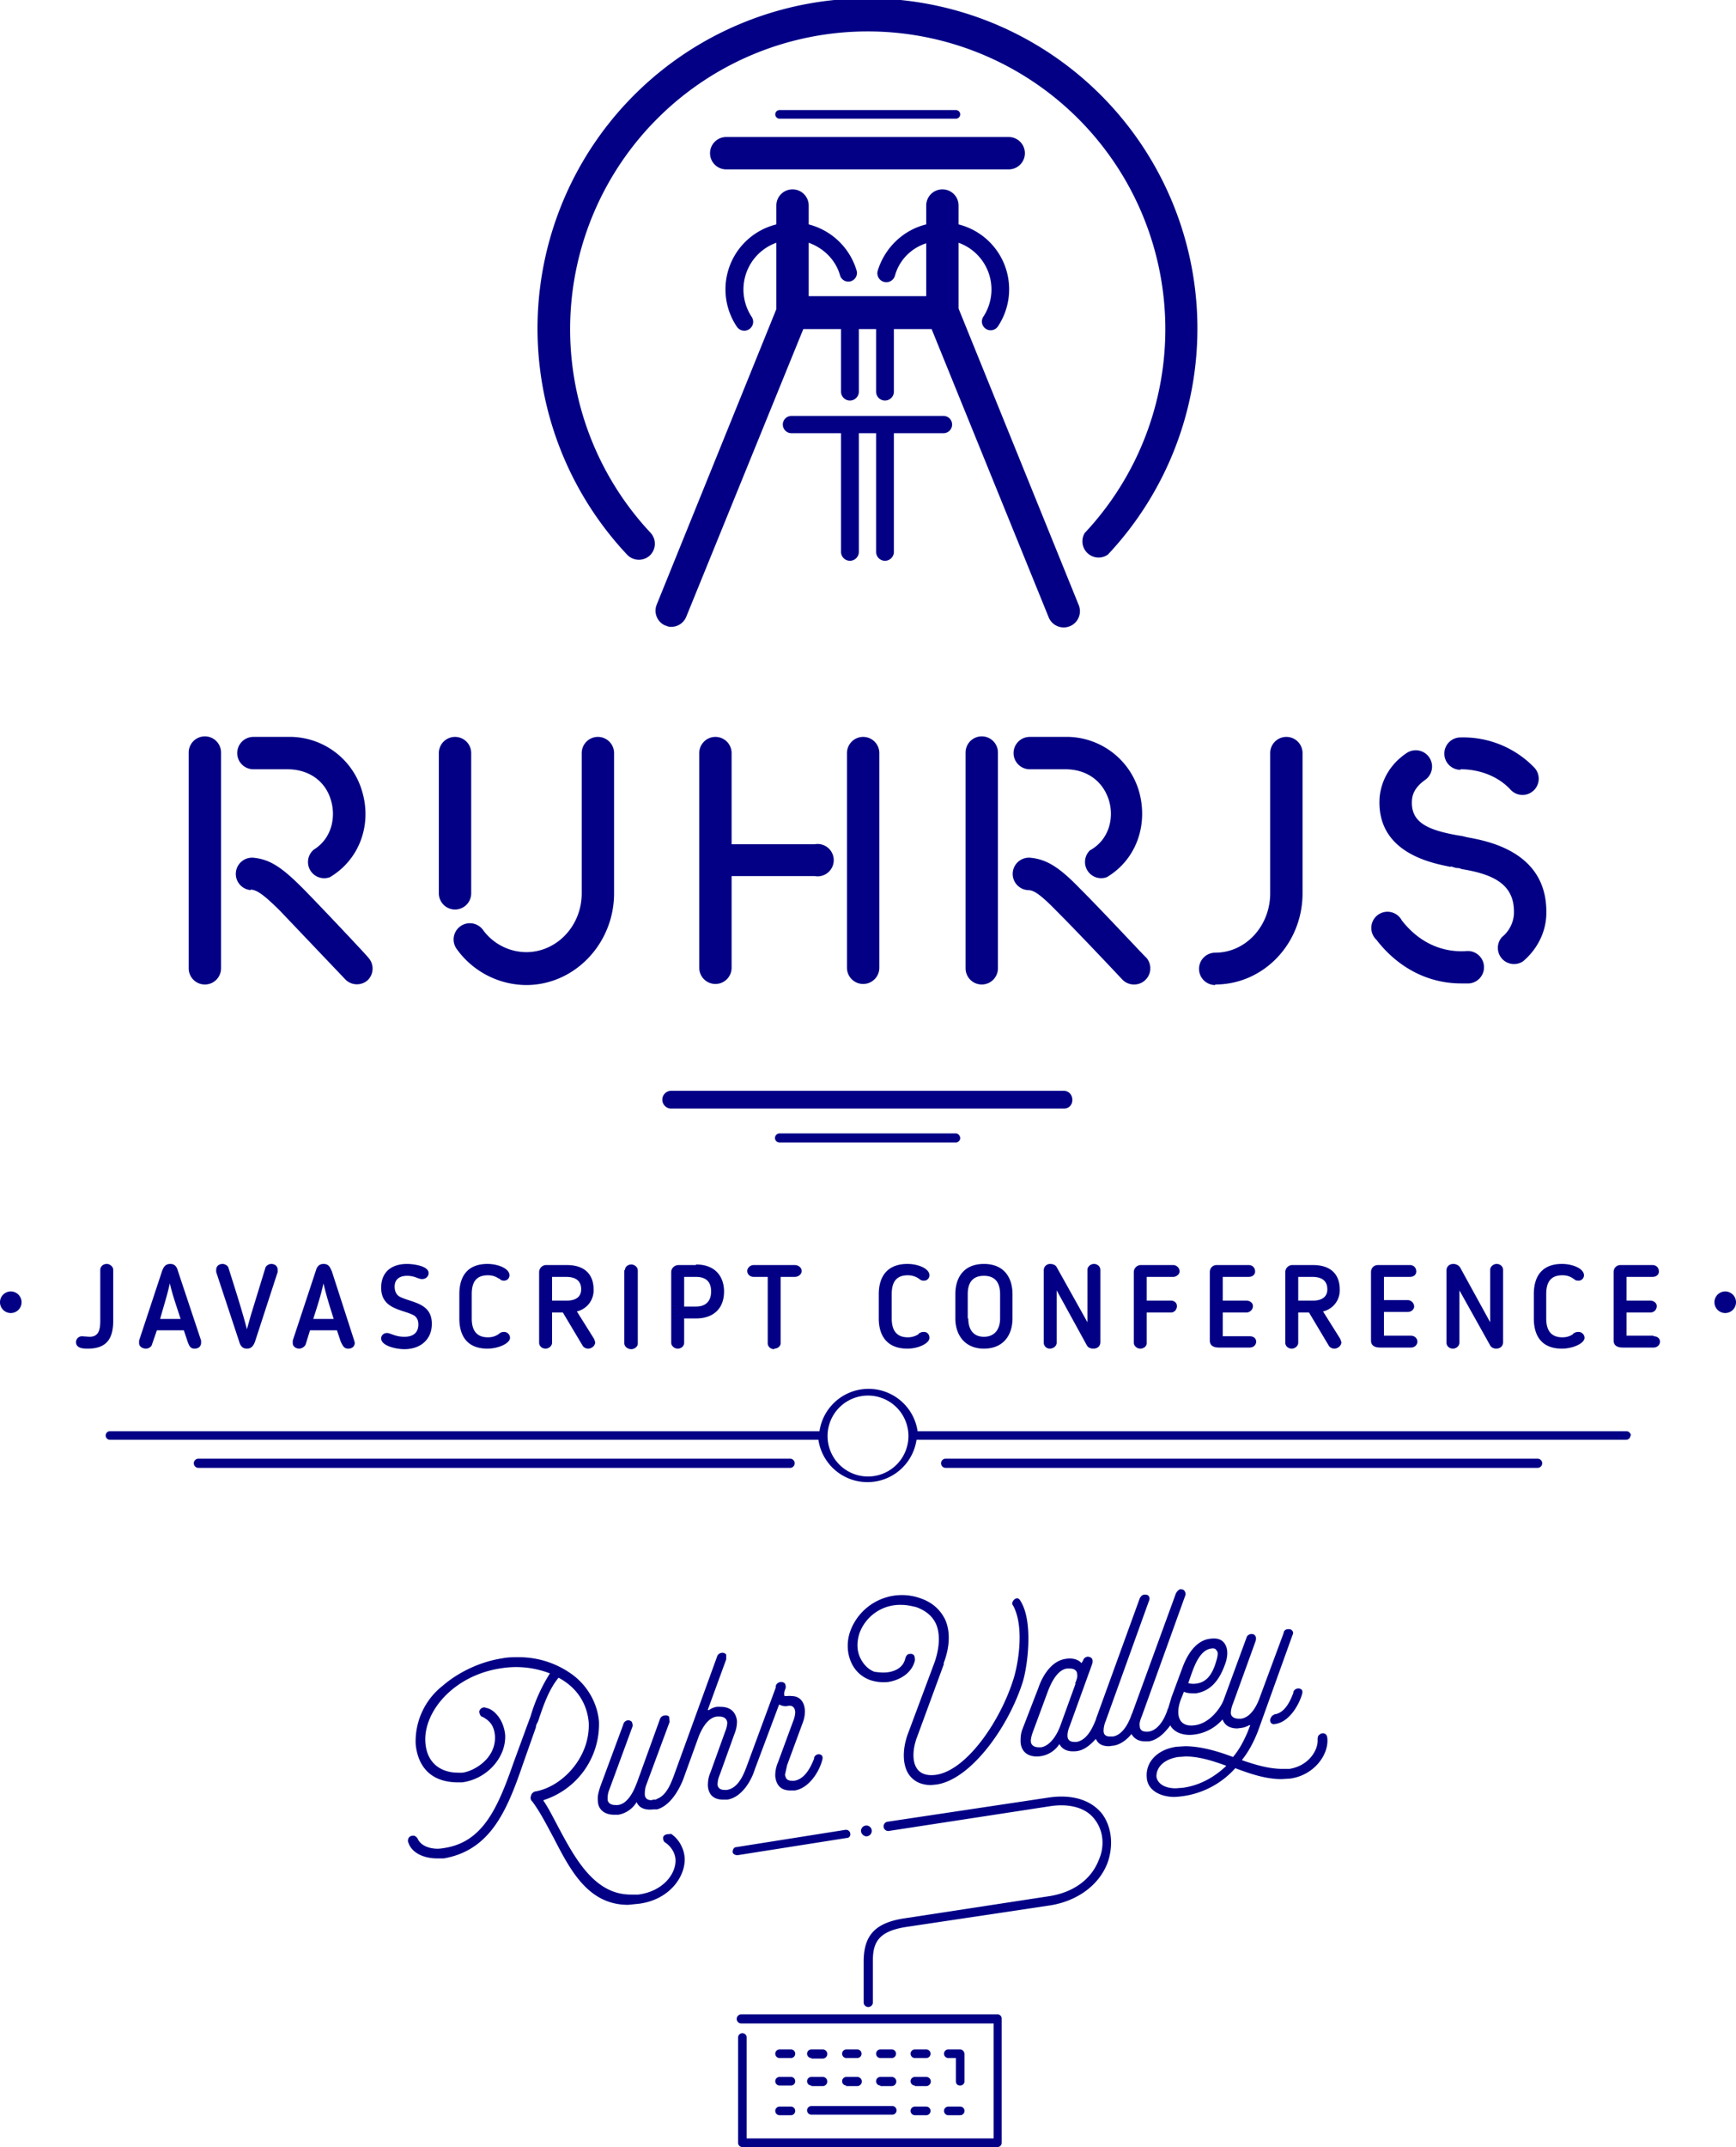 <svg xmlns="http://www.w3.org/2000/svg" viewBox="0 0 322 398">
  <g id="footer-logo" fill="none" fill-rule="evenodd">
    <path id="Shape" fill="#030086" fill-rule="nonzero" d="M89.6 172.4a10 10 0 0 0 8 4.1c5.7 0 10.3-4.9 10.3-10.9v-26a3 3 0 1 1 6 0v26c0 9.3-7.3 17-16.3 17a16 16 0 0 1-12.9-6.7 3 3 0 0 1 4.9-3.5zm135.8 10.1c9 0 16.2-7.6 16.2-16.9v-26a3 3 0 1 0-6 0v26c0 6-4.5 11-10.2 11a3 3 0 1 0 0 6zm-15 0a3 3 0 0 0 2.2-5c-.2-.1-7.8-8.3-12.2-12.7-3.6-3.7-6-5.5-9.3-5.8a3 3 0 1 0-.5 6c1 0 2 .4 5.5 4 4.4 4.4 12 12.5 12 12.5a3 3 0 0 0 2.2 1zm-126-13.9a3 3 0 0 0 3-3v-26a3 3 0 1 0-6 0v26a3 3 0 0 0 3 3zM38 182.5a3 3 0 0 0 3-3v-40a3 3 0 1 0-6 0v40a3 3 0 0 0 3 3zm8.5-17.6c1 .1 2 .5 5.5 4l12 12.6a3 3 0 0 0 4.2.2 3 3 0 0 0 .1-4.2c0-.1-7.7-8.3-12-12.7-3.7-3.7-6-5.5-9.3-5.8a3 3 0 1 0-.5 6zm.3-22.3h6.5c4 0 7.1 2.2 8.1 5.8.9 3 .2 7-3.2 9.1a3 3 0 0 0 3 5.1c5.4-3.2 7.8-9.6 6-15.8a14 14 0 0 0-13.9-10.2H47a3 3 0 1 0 0 6zm155.4 15a3 3 0 0 0 3.1 5c5.4-3.2 7.7-9.6 6-15.8a14 14 0 0 0-13.9-10.2H191a3 3 0 1 0 0 6h6.6c4 0 7 2.2 8.1 5.8.9 3 .2 7-3.3 9.1zm66.9 3l1 .3c.2 0 .6 0 1 .2 6.2 1 10 3 9.7 8.5a6 6 0 0 1-2.2 4.1 3 3 0 0 0 3.9 4.5c2.6-2.2 4.1-5.2 4.3-8.3.6-12-10.9-14-14.7-14.7l-.8-.2-1.2-.2c-5.4-1-8.5-2.4-8.2-6.5.1-1.5 1-2.7 2.4-3.7a3 3 0 0 0-3.4-5c-3 2-4.7 5-5 8.2-.7 10.3 9.7 12.2 13.2 12.9zm1.8-18c3.7 0 7.1 1.4 9.3 3.8a3 3 0 1 0 4.4-4.1 18.3 18.3 0 0 0-13.7-5.6 3 3 0 0 0 0 6zm-91.8-3v39.9a3 3 0 1 0 6 0v-40a3 3 0 1 0-6 0zm91.9 42.7h1.5a3 3 0 0 0-.5-6c-2.7.2-7.8-.3-12-5.7a3 3 0 1 0-4.7 3.6c4 5.2 9.6 8.1 15.7 8.1zm-110.9-45.7a3 3 0 0 0-3 3v39.8a3 3 0 1 0 6 0v-39.8a3 3 0 0 0-3-3zm-27.4 0a3 3 0 0 0-3 3v39.8a3 3 0 1 0 6 0v-17h15.4a3 3 0 1 0 0-5.9h-15.4v-16.9a3 3 0 0 0-3-3zm45.4 74.4c0-.5-.4-.9-.8-.9h-32.7a.8.8 0 1 0 0 1.7h32.7c.4 0 .8-.4.8-.8zm20.8-7.1c0-1-.7-1.7-1.6-1.7h-72.8a1.6 1.6 0 1 0 0 3.3h72.8c1 0 1.6-.7 1.6-1.6zm-75.5-88c.3.2.7.3 1 .3a3 3 0 0 0 2.9-1.9L149 61h7v11.6a1.6 1.6 0 1 0 3.3 0V61h3.2v11.6a1.6 1.6 0 1 0 3.3 0V61h7l21.7 53.4a3 3 0 0 0 5.6-2.2l-22.3-55V45a9.2 9.2 0 0 1 4.6 13.7 1.6 1.6 0 1 0 2.7 1.8 12.4 12.4 0 0 0-7.3-18.9v-3.5a3 3 0 1 0-6 0v3.5c-4.2 1-7.7 4.3-9 8.6a1.6 1.6 0 0 0 3.2.9c.8-2.9 3-5.1 5.8-6v9.8H150V45c2.8 1 5 3.2 5.8 6a1.6 1.6 0 1 0 3.1-.8 12.5 12.5 0 0 0-8.9-8.6v-3.5a3 3 0 1 0-6 0v3.5a12.4 12.4 0 0 0-7.3 19 1.6 1.6 0 1 0 2.7-1.9A9.2 9.2 0 0 1 144 45v12.3l-22.2 54.8a3 3 0 0 0 1.7 3.9zm42.4-13.7V80.3h9.2a1.6 1.6 0 1 0 0-3.2h-28.2a1.6 1.6 0 1 0 0 3.2h9.2v22a1.6 1.6 0 1 0 3.3 0v-22h3.2v22a1.6 1.6 0 1 0 3.3 0zm-45.3.8a3 3 0 0 0 .2-4.2 55.2 55.2 0 1 1 80.5 0 3 3 0 0 0 4.3 4 61.2 61.2 0 1 0-89.2 0 3 3 0 0 0 4.2.2zm11.2-74.6a3 3 0 0 0 3 3h52.4a3 3 0 1 0 0-6h-52.4a3 3 0 0 0-3 3zm45.6-6.4a.8.8 0 1 0 0-1.6h-32.7a.8.8 0 1 0 0 1.6h32.7zM140 328l4.5-12h.1a2.3 2.3 0 0 0 1.7.2h.2c.8 0 1 .8 1 1.2 0 .3-.1 1-.4 1.7l-2.8 7.6a6 6 0 0 0-.5 2.6c.2 1.7 1.1 2.6 2.8 2.6h.8c2.7-.4 4.6-3.6 5.1-5.6.1-.3.1-.6 0-.8a.8.8 0 0 0-.8-.3 1 1 0 0 0-.7.6v.2c-.4 1-1.5 3.8-3.7 4.1a3 3 0 0 1-.4 0c-1.2 0-1.2-.8-1.3-1.1l.4-1.8 2.8-7.6c.4-1 .5-1.7.5-2.5-.1-1.7-1-2.7-2.5-2.7a3.2 3.2 0 0 0-.8 0h-.5c0-.2-.2-.5.2-1.4.1-.3 0-.7-.1-.9a.9.9 0 0 0-.8-.3 1 1 0 0 0-.9.7v.3l-5.5 14.9c-.4 1-1.4 3.8-3.6 4.1a3 3 0 0 1-.4 0c-1.2 0-1.3-.8-1.3-1 0-.5.1-1.1.4-1.8l2.7-7.5c.4-1 .5-1.7.5-2.5-.2-1.6-1.2-2.6-3-2.6a6 6 0 0 0-.8 0c-.5.1-1 .3-1.4.6h-.2v-.1l3.4-9.3v-.9a.9.9 0 0 0-.9-.3 1 1 0 0 0-.8.7l-8.1 22.3c-.4 1-1.2 3.3-2.9 4l-.4.2h-.4a3 3 0 0 1-.4.1c-1.1 0-1.2-.8-1.2-1.1 0-.4 0-1 .3-1.8l4.3-11.6-.1-1a.9.9 0 0 0-.8-.2 1 1 0 0 0-.9.7l-4.2 11.6-.2.5c-.5 1.3-1.6 3.6-3.4 3.8a3 3 0 0 1-.5 0c-.8 0-1.4-.4-1.4-1.1 0-.3 0-1 .3-1.7l4.3-11.7c.1-.3 0-.6-.1-.9a.9.9 0 0 0-.8-.3 1 1 0 0 0-.8.8l-4.3 11.6c-.3 1-.5 1.7-.4 2.5 0 1.6 1.2 2.6 3 2.6h.8a5 5 0 0 0 3.3-2.2v-.1h.1c.5 1.1 1.6 1.5 3.2 1.3h.6c2.8-.8 4.4-4.5 4.8-5.5l2.9-8c.4-1 1.5-3.5 3.4-3.7h.4c.9 0 1.4.4 1.5 1.1 0 .3-.1 1-.4 1.7l-2.7 7.5c-.4.9-.5 1.7-.5 2.5.1 1.7 1.1 2.6 2.8 2.6h.8c2.7-.4 4.5-3.6 5.1-5.6zm-15.6 12a1 1 0 0 0-.4 0c-.5 0-.9.2-1 .6 0 .3 0 .6.3.9 1 .6 2 1.9 2 3.4 0 2.6-2.4 5.7-6.9 6.3H117c-6.8 0-10.4-6.8-13.6-12.8-.9-1.7-1.7-3.3-2.6-4.6v-.1a14.8 14.8 0 0 0 10.3-14.6c-.3-3.3-2-6.4-4.7-8.5a16.8 16.8 0 0 0-10.4-3.4c-.9 0-1.8 0-2.8.2-4 .6-8.1 2.5-11.1 5.1a13.1 13.1 0 0 0-5 10.8c.2 2.1 1.2 7.1 7.9 7.1h.7c4.6-.6 8.2-4.6 8-8.8-.3-3-2.2-4.8-3.5-5l-.3-.1a1 1 0 0 0-1 .7c0 .4.1.7.4 1l.3.1c1 .6 2 1.3 2.2 3.4.3 4.2-3.8 6.6-6 6.9a7 7 0 0 1-.9 0c-2.7 0-5.7-1.4-6-5.6-.4-5.7 5.3-12.6 14.4-13.8a17.4 17.4 0 0 1 8.7 1 31.3 31.3 0 0 0-3.6 8l-.6 1.6-2.6 7.1c-3 8.6-5.8 14.7-13 15.7a7 7 0 0 1-1 .1c-1.8 0-3.2-.7-3.7-1.8-.2-.4-.6-.7-1-.6-.3 0-.6.2-.7.4a1 1 0 0 0 0 1c.6 1.7 2.7 2.8 5.3 2.8h1.2C90.9 343 94 335.8 97 327l2.4-6.8c0-.4.2-.7.4-1.1 1-3 2-5.9 3.8-8.1 3.4 1.8 5.3 4.8 5.6 8.3.3 6.5-5 12-10 12.8-.5.2-.7.6-.7.8-.2.4 0 .9.2 1 1.5 2 2.7 4.4 4 6.8 3.1 6 6.4 12.4 13.8 12.4l2-.2c5.5-.7 8.5-4.8 8.5-8.2 0-1.8-1-3.8-2.6-4.8zm121.8-17.8c.3 3.1-2.5 6.9-6.9 7.5l-1.6.1c-2.8 0-5.6-.9-8.5-2h-.1a16 16 0 0 1-11.3 5.3c-2.2 0-5-1-5.1-3.7-.2-2.8 2-5.1 5.5-5.6l1.6-.1c3 0 6.3 1 8.9 2 1.2-1.4 2-3 2.7-4.6l.5-1.3h-.2a4 4 0 0 1-1.4.5l-.8.1c-1.3 0-2.3-.5-2.7-1.6h-.1a8.3 8.3 0 0 1-6 2.8c-1.5 0-2.7-.5-3.4-1.4l-.2-.3v-.1c-.9 1.2-2.2 2.7-4 3h-.7c-1.2 0-2-.5-2.5-1.3v-.1c-.8 1-2 2-3.4 2.2l-.8.1c-1.2 0-2-.4-2.4-1.3h-.1c-.8.9-2 2-3.4 2.2-1.6.2-2.7-.2-3.3-1.3a5 5 0 0 1-4.2 2.3c-1.8 0-2.9-1-3-2.7 0-.8 0-1.5.4-2.5l2.9-7.5c.6-1.8 2.2-5 5.1-5.4 1.2-.2 2.3.1 2.9.8l.3-.5c.1-.4.4-.6.8-.7.3 0 .6.1.8.3.2.3.2.6.1 1l-4.2 11.6c-.3.7-.4 1.3-.4 1.7 0 .3 0 1.2 1.3 1.2h.4c2.2-.4 3.2-3.3 3.6-4.2v-.1l8.1-22.3c.2-.4.5-.7.9-.7.3 0 .6 0 .8.3.1.2.2.5 0 .9l-8 22.2c-.3.7-.4 1.4-.4 1.8 0 .3 0 1.1 1.2 1.1h.5c2.1-.3 3.2-3.2 3.5-4.1l.1-.2 8.1-22.2c.2-.4.5-.7.8-.8.4 0 .7.1.8.3.2.3.3.6.1 1l-8 22.2c-.3.7-.5 1.4-.4 1.8 0 .2 0 1.1 1.2 1.1h.4c2.2-.3 3.3-3.2 3.6-4.2v-.1h.1v-.1l.6-2 2-5.4c1.5-4.1 3.6-5.2 5-5.4 1.3-.2 2.2 0 2.8.8.6.8.7 2 .3 3.4-1.2 3.7-3 5.5-5.6 5.9-.8 0-1.6 0-2.2-.3l-.6 1.5c-.6 1.7-.6 3 0 3.9.5.7 1.4 1 2.7.8 2.7-.4 4.6-3.1 5.2-4.5l4.3-11.7c.1-.4.4-.6.8-.7.3 0 .6 0 .8.3.2.2.2.6.1 1l-4.2 11.6c-.3.7-.4 1.4-.4 1.7 0 .7.6 1.1 1.5 1.1h.4c2-.3 3.1-2.8 3.6-4.3l4.3-11.6c0-.4.4-.7.8-.7.3 0 .6 0 .8.3.2.2.2.5 0 .9l-6.4 17.8c-.8 2-1.7 3.7-2.9 5.2v.1c2.6.9 5.1 1.6 7.4 1.6h1.4c3.6-.6 5.3-3.5 5.2-5.4 0-.5.1-.8.3-.9.2-.2.4-.3.7-.3.4 0 .8.3.8 1zM220.4 312a3.4 3.4 0 0 0 1.4.1c1.8-.2 3-1.4 3.8-4.2.3-1 .4-1.7 0-2-.1-.3-.5-.4-1-.3-2 .3-3 3.1-3.5 4.4l-.7 2zm-21 .1c.3-.7.5-1.3.4-1.7 0-.7-.5-1.1-1.4-1.1h-.5c-1.4.2-2.6 1.7-3.6 4.4l-2.7 7.3c-.3.8-.4 1.4-.4 1.7 0 .8.6 1.2 1.5 1.2h.4c1.8-.3 3-2.5 3.5-3.8l2.9-8zm28 15.2c-2.5-.9-5-1.7-7.5-1.7l-1.4.1c-2.5.4-4 1.8-4 3.6.1 1 1.1 2.2 3.6 2.2l1.3-.1c3.7-.5 6.4-2.5 8-4zm8.9-9.4c-.2 0-.4.2-.5.4a1 1 0 0 0-.2.6c0 .5.4.8.8.7 2.7-.3 4.5-3.5 5.1-5.5.1-.3.1-.6 0-.8a.8.8 0 0 0-.7-.3h-.1a1 1 0 0 0-.8.6v.2c-.4 1-1.4 3.8-3.6 4zm-61.3-9.5c1.2-3.1 1.3-6 .3-8.2-1-2-2.6-3.3-4.8-4a10.2 10.2 0 0 0-12.8 6.2c-.7 2-.6 4.2.3 6a6 6 0 0 0 3.6 3.1c1 .3 2 .4 3.1.3 2-.3 4.4-1.5 5-4 0-.3 0-.7-.2-1a.9.9 0 0 0-.8-.2c-.2 0-.6.1-.8.9-.5 2-2.5 2.4-3.3 2.5-.8.1-1.7 0-2.4-.1-1.1-.4-2-1.3-2.6-2.5-.7-1.4-.7-3-.2-4.6a8 8 0 0 1 7.8-5.3c1 0 1.8.2 2.7.4 1.7.6 3 1.6 3.7 3.1.8 1.8.7 4.3-.2 7l-5 13.4c-1.1 3-1 6 .3 7.7.6.8 1.8 1.8 4 1.8l1-.1c6.3-.9 13.3-10.5 16-19 .9-2.9 2-11.2-.4-15-.2-.4-.5-.6-.8-.5a1 1 0 0 0-.6.5c-.2.3-.2.6 0 .8 2.3 4.2.8 11.6 0 13.9-2.5 7.8-8.7 16.7-14.3 17.5-1.5.2-2.7-.1-3.4-1-1.2-1.5-.8-4.2-.1-6l5-13.6zm-14.3 30a1 1 0 0 0-1 1c0 .5.5 1 1 1a1 1 0 0 0 0-2zm-3.6 2.3c.4 0 .7-.4.6-.8 0-.4-.4-.7-.7-.7h-.2l-20.2 3.2c-.5 0-.7.5-.7.9s.5.6.9.6l20.3-3.2zm-6.6 46h2.1a.8.8 0 1 0 0-1.7h-2.1a.8.8 0 1 0 0 1.6zm6.4 0h2.1a.8.8 0 1 0 0-1.7H157a.8.8 0 1 0 0 1.6zm6.4 0h2.1a.8.8 0 1 0 0-1.7h-2.1a.8.8 0 1 0 0 1.6zm6.4 0h2.1a.8.8 0 1 0 0-1.7h-2.1a.8.8 0 1 0 0 1.6zm0 5.4h2.1a.8.8 0 1 0 0-1.6h-2.1a.8.8 0 1 0 0 1.6zm6.2 0h2.2a.8.8 0 1 0 0-1.6h-2.2a.8.8 0 1 0 0 1.6zm2.2-5.5c.4 0 .8-.3.8-.8v-5c0-.5-.4-.9-.8-.9h-2.2a.8.8 0 1 0 0 1.6h1.4v4.3c0 .5.3.8.8.8zm-27.6-5h2.1a.8.8 0 1 0 0-1.7h-2.1a.8.8 0 1 0 0 1.6zm-6 5h2.2a.8.8 0 1 0 0-1.6h-2.1a.8.8 0 1 0 0 1.6zm0 5.5h2.2a.8.8 0 1 0 0-1.6h-2.1a.8.8 0 1 0 0 1.6zm0-10.6h2.2a.8.8 0 1 0 0-1.6h-2.1a.8.8 0 1 0 0 1.6zm12.4 0h2.1a.8.8 0 1 0 0-1.6H157a.8.8 0 1 0 0 1.6zm6.4 0h2.1a.8.8 0 1 0 0-1.6h-2.1a.8.8 0 1 0 0 1.6zm6.4 0h2.1a.8.8 0 1 0 0-1.6h-2.1a.8.8 0 1 0 0 1.6zM150.5 392h15a.8.8 0 1 0 0-1.6h-15a.8.8 0 1 0 0 1.6zm34.6-18.6h-47.6a.8.8 0 1 0 0 1.7h46.8v21.3h-45.8v-18.7a.8.8 0 1 0-1.6 0v19.5c0 .4.3.8.8.8H185c.5 0 .8-.4.8-.8v-23c0-.4-.3-.8-.8-.8zm9.5-40.2l-30 4.5a.8.8 0 0 0 .3 1.7l30-4.6c3.5-.5 6.5.3 8.1 2.4 1.6 2 2 4.9.8 7.6-1.4 3.6-4.7 6-9.2 6.7l-26.8 4.1c-5.4.8-7.6 3.1-7.6 8v7.6a.8.8 0 1 0 1.7 0v-7.7c0-3.4 1-5.5 6.2-6.3l26.7-4c5-.8 9-3.7 10.6-7.8 1.2-3.3.8-6.8-1-9.2-2.1-2.6-5.6-3.6-9.8-3zm-47.2-62c0-.4-.4-.8-.8-.8H36.8a.8.8 0 1 0 0 1.7h109.8c.4 0 .8-.4.8-.8zm155-5c0 .4-.4.7-.8.7H170a9.2 9.2 0 0 1-18.2 0H20.4a.8.8 0 1 1 0-1.6H152a9.2 9.2 0 0 1 18.2 0h131.5c.4 0 .8.4.8.8zm-133.9 0a7.5 7.5 0 1 0-15 0 7.5 7.5 0 0 0 15 0zm116.7 4.2H175.4a.8.8 0 1 0 0 1.7h109.8a.8.8 0 1 0 0-1.7zM21 235.4c0-.6-.6-1.1-1.2-1.1-.7 0-1.2.5-1.2 1.1v9.4c0 1.9-.4 3-2 3l-1.4-.1c-.5 0-1.1.4-1.1 1.1 0 1.2 1.5 1.2 2.2 1.2 3.6 0 4.7-2 4.7-5.2v-9.4zm4.8 13.5v-.4l4.3-13c.3-.7.6-1.2 1.5-1.2.8 0 1.2.5 1.4 1.3l4.3 12.9v.4c0 .7-.5 1.1-1.2 1.1-.8 0-1-.5-1.3-1.3l-.7-2.1h-5l-.9 2.6c-.1.5-.7.8-1.1.8-.7 0-1.3-.4-1.3-1zm3.9-4.4h3.8c-.7-2.2-1.5-4.4-2-6.6-.5 2.3-1.2 4.4-1.8 6.6zm10.4-9v.3l4.3 13c.2.7.6 1.2 1.4 1.2.8 0 1.2-.5 1.5-1.3l4.2-12.9v-.4c0-.7-.5-1.1-1.2-1.1-.4 0-1 .3-1.1.8l-2.7 8.8-.7 2.5c-1-3.8-2.2-7.5-3.4-11.3-.1-.5-.7-.8-1.1-.8-.7 0-1.2.4-1.2 1.1zm21.4 0l4.2 13 .1.4c0 .7-.5 1.1-1.2 1.1-.8 0-1-.5-1.4-1.3l-.7-2.1h-5l-.8 2.6c-.2.5-.8.8-1.2.8-.6 0-1.2-.4-1.2-1v-.5l4.3-13c.2-.7.6-1.2 1.4-1.2.9 0 1.2.5 1.5 1.3zm.4 9c-.7-2.2-1.4-4.4-1.9-6.6-.5 2.3-1.2 4.4-1.9 6.6h3.8zm13.1 3.3c-1.7 0-2.6-.7-3.2-.7-.7 0-1.1.5-1.1 1 0 1.4 2.8 2 4.3 2 3 0 5.1-1.8 5.1-4.7 0-3.9-3.7-3.9-5.9-5-.4-.2-1-.7-1-1.9 0-1.5 1.1-2 2.3-2 1.5 0 2 .6 2.8.6.7 0 1.2-.5 1.2-1.1 0-1.4-3-1.7-4-1.7-3 0-4.8 1.6-4.8 4.4 0 3.9 3.7 4 5.8 5 .5.2 1.1.7 1.1 1.8 0 1.5-.9 2.3-2.6 2.3zm15.5-11.4c.8 0 1.4.2 2 .6h.1c.3.3.5.4.9.4a1 1 0 0 0 1-1c0-1.2-2-2.1-4.1-2.1-3.6 0-5.2 2.2-5.2 5.6v4.5c0 3.4 1.6 5.6 5.2 5.6 2.1 0 4.2-1 4.2-2 0-.6-.5-1.1-1.1-1.1-.4 0-.6.1-.9.3l-.1.1c-.6.4-1.2.6-2 .6-2.2 0-3-1.4-3-3.5v-4.5c0-2.2.8-3.5 3-3.5zm16.5 6.7l3.2 5.1.2.6c0 .7-.7 1.2-1.3 1.2-.4 0-.8-.2-1-.5l-3.7-6.2h-2v5.6c0 .6-.6 1.1-1.2 1.1-.7 0-1.2-.5-1.2-1.1v-13.1c0-.7.6-1.3 1.3-1.3h3.8c3.8 0 5 2.2 5 4.5a4 4 0 0 1-3.1 4.1zm.8-4.1c0-1.1-.5-2.3-2.8-2.3h-2.6v4.4h2.7c1.7 0 2.7-.7 2.7-2.1zm8-3.6V249c0 .6.6 1.1 1.3 1.1.6 0 1.2-.5 1.2-1v-13.6c0-.6-.6-1.1-1.2-1.1-.7 0-1.2.5-1.2 1.1zm13.3-1c3.8 0 5.2 2.5 5.2 5 0 3.2-2 5-5.2 5h-2.2v4.5c0 .6-.5 1.1-1.2 1.1-.6 0-1.2-.5-1.2-1.1v-13.1c0-.7.6-1.3 1.4-1.3h3.2zm0 2.3h-2.2v5.5h2.2c1.8 0 2.8-1 2.8-2.8 0-1.3-.5-2.7-2.8-2.7zm14.5 13.3c.7 0 1.2-.5 1.2-1v-12.3h2.6c.7 0 1.3-.5 1.3-1.1 0-.6-.6-1.1-1.3-1.1h-7.6c-.7 0-1.2.6-1.2 1.1 0 .6.5 1.1 1.2 1.1h2.6V249c0 .6.5 1.1 1.2 1.1zm24.8-13.6c.7 0 1.4.2 2 .6.4.3.5.4 1 .4a1 1 0 0 0 1-1c0-1.2-2-2.1-4.1-2.1-3.6 0-5.3 2.2-5.3 5.6v4.5c0 3.4 1.7 5.6 5.3 5.6 2.1 0 4.1-1 4.1-2 0-.6-.4-1.1-1-1.1-.5 0-.6.1-1 .3v.1c-.6.4-1.3.6-2 .6-2.2 0-3-1.4-3-3.5v-4.5c0-2.2.8-3.5 3-3.5zm8.8 8v-4.5c0-3 1.5-5.6 5.3-5.6s5.3 2.6 5.3 5.6v4.5c0 3.1-1.7 5.6-5.3 5.6-3.5 0-5.3-2.5-5.3-5.6zm2.4 0c0 2 .9 3.4 2.9 3.4s3-1.4 3-3.4v-4.5c0-2-.8-3.4-3-3.4s-3 1.4-3 3.4v4.5zm15.1 5.6c.7 0 1.3-.5 1.3-1.1v-9.7l5.6 10.2c.2.4.7.6 1.2.6.8 0 1.3-.5 1.3-1.2v-13.4c0-.6-.5-1.1-1.2-1.1-.6 0-1.2.5-1.2 1.1v9.7l-5.7-10.2c-.2-.4-.7-.6-1.2-.6-.7 0-1.2.5-1.2 1.2v13.4c0 .6.5 1.1 1.1 1.1zm22.9-13.3c.6 0 1.2-.5 1.2-1 0-.7-.6-1.2-1.2-1.2h-6c-.7 0-1.3.6-1.3 1.3v13.1c0 .6.6 1.1 1.2 1.1.7 0 1.2-.5 1.2-1v-5.7h4.5c.6 0 1.1-.5 1.1-1.2 0-.6-.5-1-1.1-1h-4.5v-4.4h4.9zm14 0c.7 0 1.2-.4 1.2-1 0-.7-.5-1.2-1.2-1.2h-5.9c-.8 0-1.3.6-1.3 1.3v12.7c0 1 .8 1.3 1.7 1.3h5.7c.7 0 1.2-.5 1.2-1.1 0-.6-.5-1-1.2-1h-5v-4.4h4.4c.6 0 1.2-.5 1.2-1.2 0-.6-.6-1-1.2-1h-4.4v-4.4h4.8zm8.1-2.2h3.8c3.8 0 5 2.2 5 4.5a4 4 0 0 1-3.1 4.1l3.2 5.1.2.6c0 .7-.7 1.2-1.3 1.2-.4 0-.8-.2-1-.5l-3.7-6.2h-2v5.6c0 .6-.6 1.1-1.2 1.1-.7 0-1.2-.5-1.2-1.1v-13.1c0-.7.6-1.3 1.3-1.3zm1 6.6h2.8c1.7 0 2.7-.7 2.7-2.1 0-1.1-.5-2.3-2.8-2.3h-2.6v4.4zm15.3 8.7h5.7c.7 0 1.2-.5 1.2-1.1 0-.6-.5-1.1-1.2-1.1h-5v-4.4h4.4c.7 0 1.2-.5 1.2-1 0-.7-.6-1.2-1.2-1.2h-4.4v-4.3h4.8c.7 0 1.2-.4 1.2-1 0-.7-.5-1.2-1.2-1.2h-5.9c-.8 0-1.3.6-1.3 1.3v12.7c0 1 .8 1.3 1.7 1.3zm21.6-15.5c-.6 0-1.2.5-1.2 1.1v9.7l-5.6-10.2c-.3-.4-.8-.6-1.2-.6-.8 0-1.3.5-1.3 1.2v13.4c0 .6.5 1.1 1.2 1.1.6 0 1.2-.5 1.2-1.1v-9.7l5.7 10.2c.2.4.7.6 1.1.6.8 0 1.3-.5 1.3-1.2v-13.4c0-.6-.5-1.1-1.2-1.1zm6.9 5.6v4.5c0 3.4 1.6 5.6 5.2 5.6 2.1 0 4.2-1 4.2-2 0-.6-.5-1.1-1.1-1.1-.5 0-.6.1-1 .3v.1c-.6.4-1.2.6-2 .6-2.2 0-3-1.4-3-3.5v-4.5c0-2.2.8-3.5 3-3.5.8 0 1.4.2 2 .6.4.3.5.4 1 .4a1 1 0 0 0 1-1c0-1.2-2-2.1-4.1-2.1-3.6 0-5.2 2.2-5.2 5.6zm22.2 7.7h-5v-4.3h4.4c.7 0 1.2-.5 1.2-1.2 0-.6-.6-1-1.2-1h-4.4v-4.4h4.8c.7 0 1.2-.4 1.2-1 0-.7-.5-1.2-1.2-1.2h-5.9c-.8 0-1.3.6-1.3 1.3v12.7c0 1 .8 1.3 1.7 1.3h5.7c.7 0 1.2-.5 1.2-1.1 0-.6-.5-1-1.2-1zM2 239.4a2 2 0 1 0 0 4 2 2 0 0 0 0-4zm318 0a2 2 0 1 0 0 4 2 2 0 0 0 0-4z"/>
  </g>
</svg>
